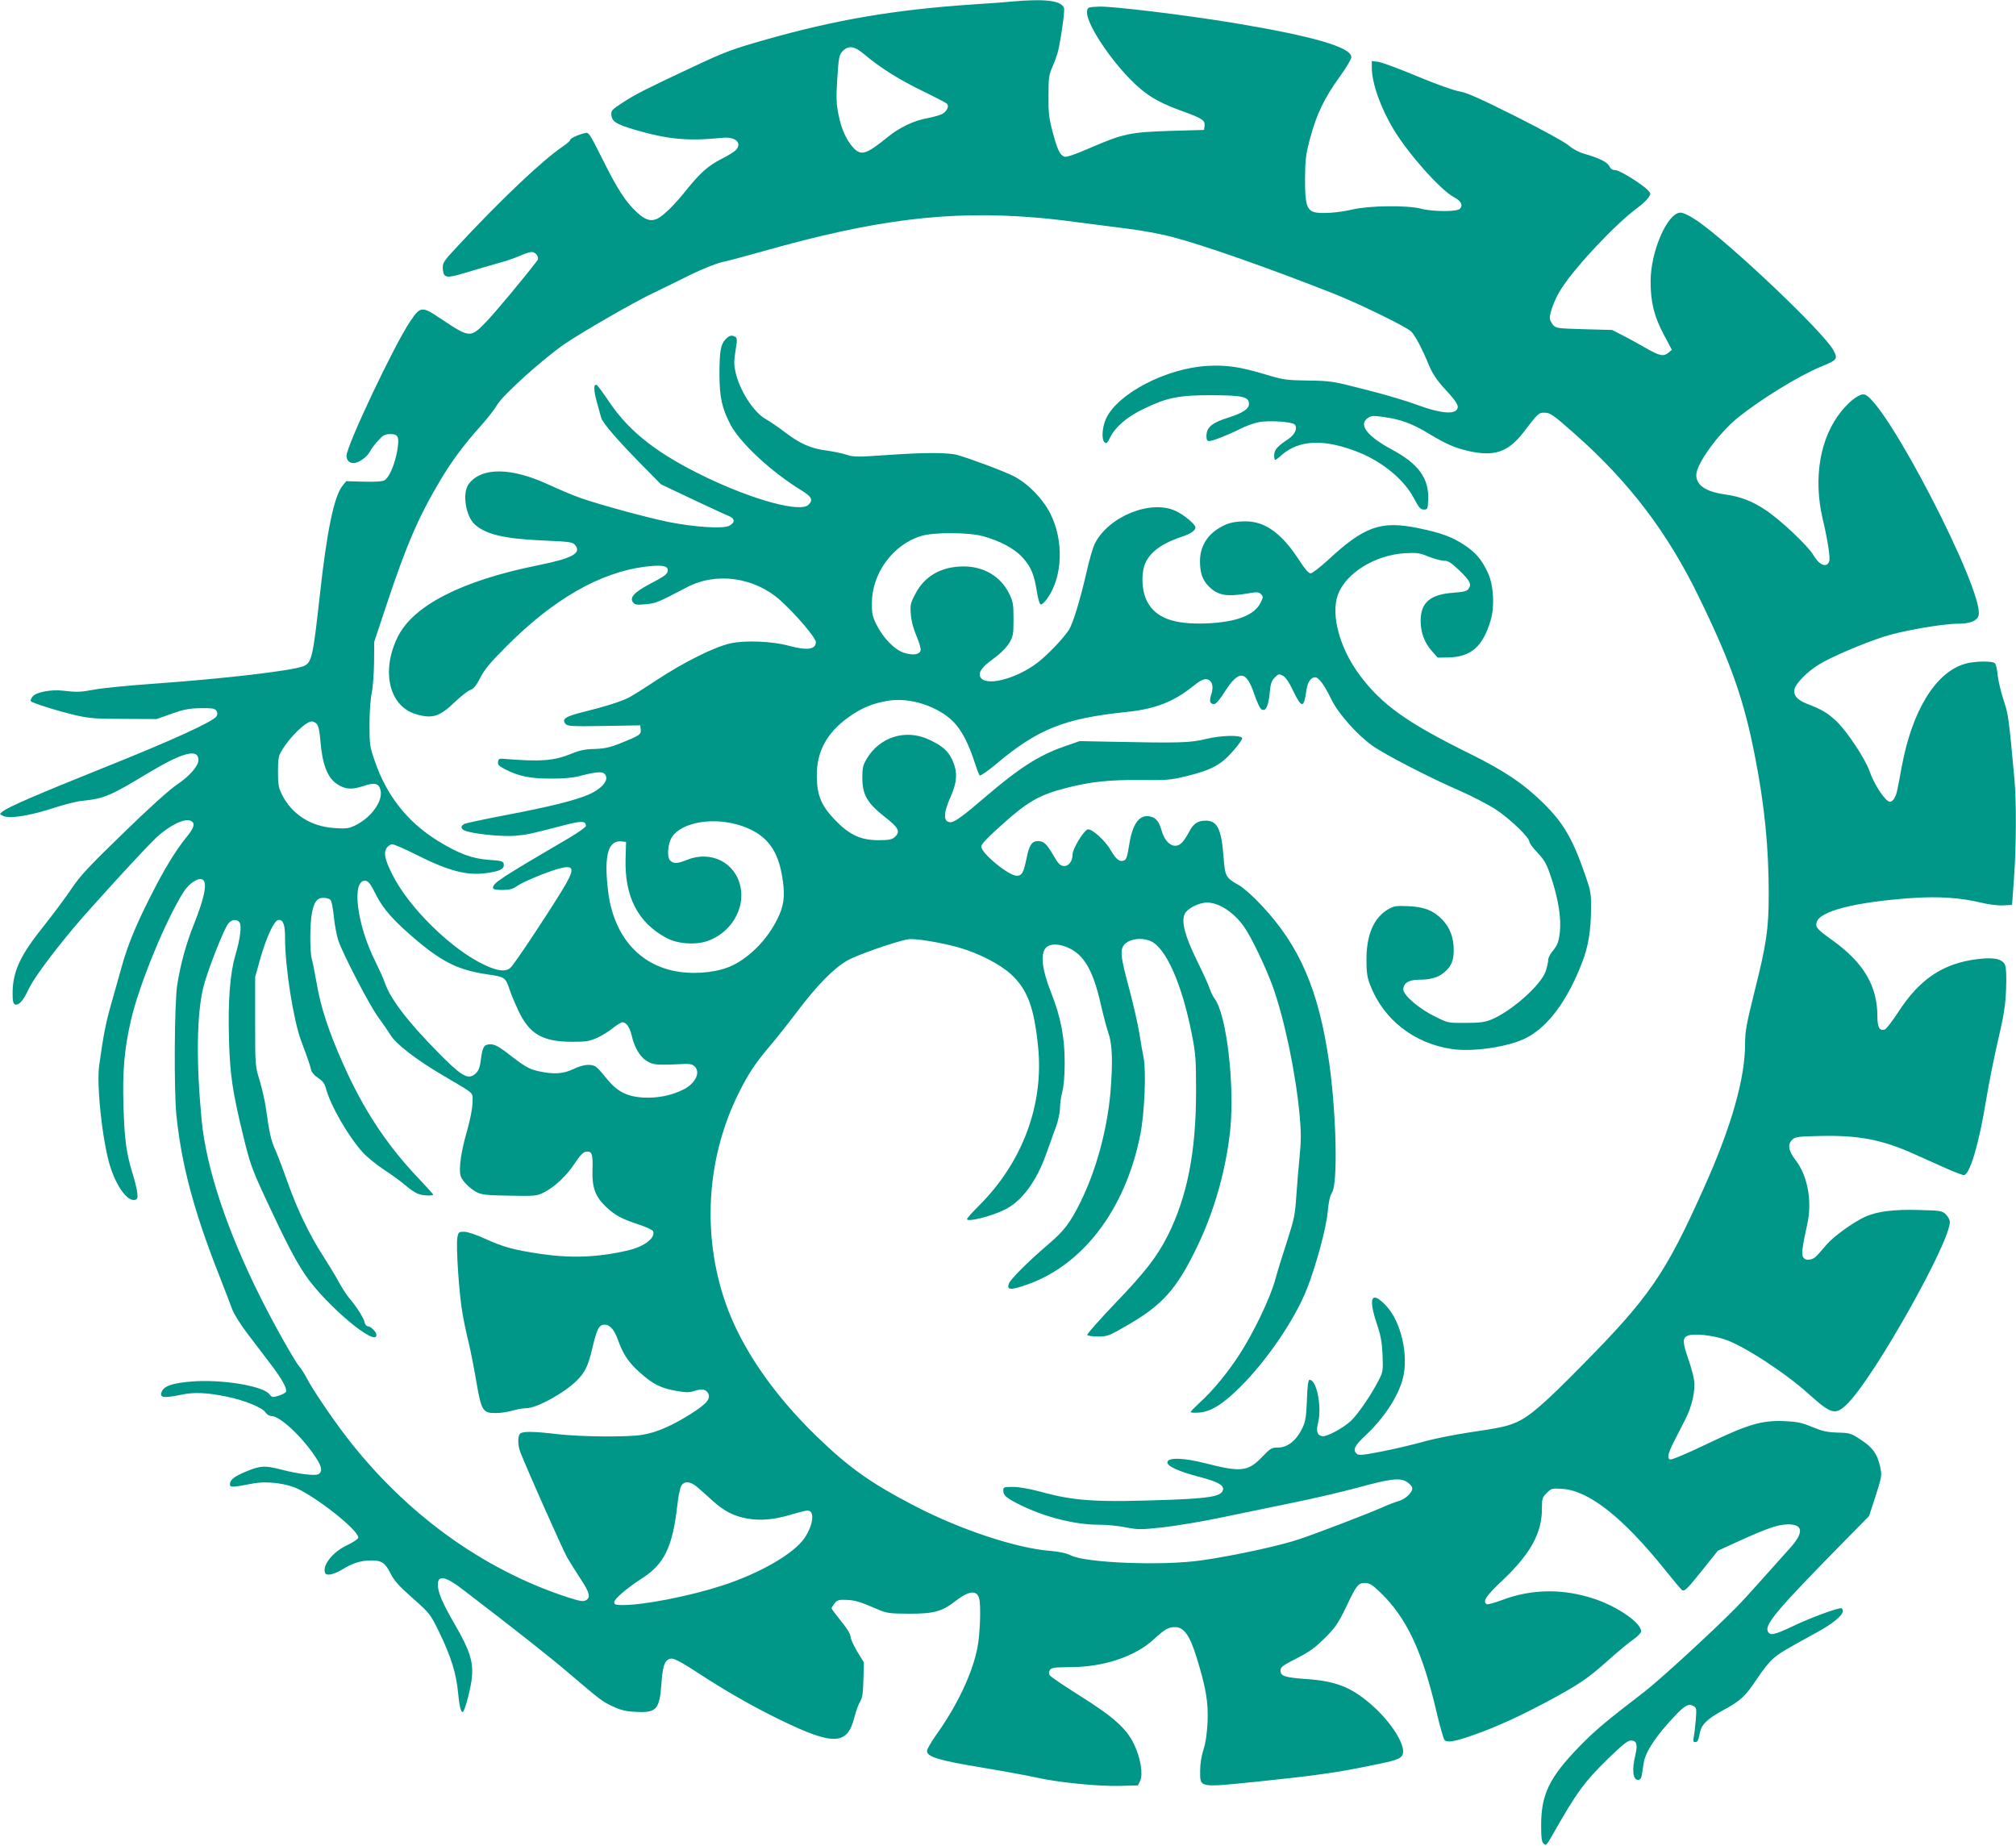 <?xml version="1.0" standalone="no"?>
<!DOCTYPE svg PUBLIC "-//W3C//DTD SVG 20010904//EN"
 "http://www.w3.org/TR/2001/REC-SVG-20010904/DTD/svg10.dtd">
<svg version="1.0" xmlns="http://www.w3.org/2000/svg"
 width="1280pt" height="1172pt" viewBox="0 0 1280 1172"
 preserveAspectRatio="xMidYMid meet">
<g transform="translate(0,1172) scale(0.1,-0.1)"
fill="#009688" stroke="none">
<path d="M6420 11710 c-47 -5 -161 -13 -255 -19 -484 -33 -858 -96 -1301 -222
-212 -60 -259 -77 -465 -174 -301 -141 -363 -173 -442 -224 -73 -48 -78 -53
-75 -83 4 -40 33 -58 153 -93 207 -60 334 -72 550 -50 83 9 129 -31 88 -77
-10 -11 -52 -37 -94 -58 -84 -43 -135 -89 -224 -200 -74 -93 -147 -164 -185
-180 -41 -17 -74 -6 -127 43 -70 64 -123 146 -217 335 -85 169 -88 174 -113
167 -46 -11 -93 -34 -93 -44 0 -5 -20 -23 -44 -39 -133 -90 -398 -341 -679
-644 -83 -89 -89 -99 -85 -140 5 -54 25 -56 145 -19 59 18 149 44 198 58 50
13 114 35 144 48 29 14 64 25 77 25 27 0 50 -35 36 -53 -77 -102 -267 -330
-324 -389 -101 -105 -104 -105 -290 19 -121 81 -128 80 -196 -21 -102 -152
-402 -787 -402 -850 0 -28 18 -46 45 -46 31 0 84 37 103 72 9 18 33 49 53 71
28 32 42 40 73 41 55 2 63 -16 48 -106 -15 -87 -52 -172 -82 -188 -13 -7 -61
-10 -132 -8 l-110 3 -24 -30 c-53 -66 -99 -288 -144 -699 -43 -390 -51 -425
-105 -446 -77 -29 -493 -78 -940 -110 -159 -11 -330 -28 -380 -37 -96 -18
-119 -18 -205 -8 -74 9 -170 -9 -192 -36 -10 -12 -15 -25 -13 -30 8 -12 184
-67 295 -92 79 -18 128 -21 300 -21 l205 -1 95 34 c78 27 111 34 184 35 74 1
90 -2 100 -16 7 -13 8 -23 1 -35 -19 -33 -272 -149 -716 -327 -436 -175 -604
-248 -644 -279 -19 -15 -19 -15 7 -28 41 -18 170 3 314 50 67 22 148 43 180
46 145 15 179 29 426 178 218 131 318 157 318 82 0 -38 -56 -102 -136 -156
-47 -31 -180 -151 -341 -308 -221 -214 -275 -272 -331 -356 -37 -55 -116 -161
-175 -235 -150 -187 -197 -289 -197 -428 0 -47 4 -64 15 -69 24 -8 54 25 85
94 29 64 147 225 288 393 109 130 461 514 525 573 87 80 183 126 220 105 28
-15 20 -43 -29 -103 -69 -84 -146 -211 -233 -385 -90 -178 -141 -303 -177
-433 -14 -51 -43 -153 -64 -227 -36 -123 -53 -207 -80 -402 -19 -129 22 -496
71 -648 41 -126 107 -215 153 -208 18 3 21 9 18 42 -2 21 -14 74 -28 118 -41
131 -54 221 -60 437 -7 223 6 366 48 546 52 226 221 635 334 813 35 54 89 90
118 79 35 -14 16 -113 -52 -283 -51 -126 -87 -260 -107 -389 -18 -118 -21
-670 -5 -825 32 -311 110 -605 265 -1000 40 -102 80 -207 90 -234 10 -27 52
-95 94 -150 43 -56 107 -141 144 -189 75 -98 111 -162 103 -182 -3 -8 -24 -19
-47 -26 -38 -12 -42 -11 -58 9 -41 54 -308 97 -496 81 -116 -10 -167 -26 -185
-58 -23 -44 3 -50 119 -26 82 18 167 14 291 -12 110 -22 225 -69 244 -98 10
-15 26 -25 40 -25 53 0 194 -131 279 -260 41 -60 46 -94 19 -109 -23 -12 -128
1 -236 29 -104 27 -131 25 -216 -9 -81 -33 -110 -55 -110 -84 0 -21 13 -21
142 4 97 19 227 1 305 -41 155 -83 380 -269 367 -304 -4 -9 -34 -29 -68 -45
-92 -42 -161 -128 -142 -177 8 -21 57 -11 116 26 59 36 112 53 174 53 69 1 91
-14 126 -83 24 -47 54 -80 141 -157 109 -97 111 -99 169 -218 74 -153 107
-259 119 -386 9 -93 21 -134 34 -112 15 25 48 155 53 212 10 101 -13 173 -106
334 -83 144 -110 207 -110 258 0 61 50 51 154 -29 335 -256 560 -434 669 -527
213 -181 220 -187 287 -218 51 -24 81 -32 147 -35 132 -7 151 14 163 185 8
116 24 153 67 153 17 0 78 -33 162 -89 180 -118 354 -217 529 -302 334 -162
422 -159 466 16 10 39 26 84 36 100 15 24 20 54 22 141 l3 110 -43 70 c-23 39
-42 81 -42 95 0 15 -23 52 -60 97 -33 41 -60 77 -60 82 0 4 9 18 19 31 16 20
27 24 73 22 56 -2 87 -11 198 -59 60 -26 75 -28 200 -29 160 0 210 13 297 81
84 65 135 71 150 16 12 -42 6 -229 -11 -312 -31 -162 -129 -368 -259 -550 -33
-47 -61 -94 -61 -105 -2 -38 72 -61 339 -105 138 -23 297 -52 355 -65 136 -31
394 -57 535 -53 l110 3 14 29 c20 42 2 150 -40 235 -48 99 -132 173 -344 306
-99 62 -184 120 -190 129 -7 11 -6 21 1 34 10 15 29 17 135 18 209 1 407 68
524 176 71 65 93 78 136 78 55 0 93 -52 135 -188 60 -192 77 -290 71 -417 -4
-73 -12 -131 -26 -173 -13 -40 -21 -90 -21 -133 0 -111 -14 -108 363 -70 350
36 504 57 721 102 147 29 184 41 198 63 34 51 -64 212 -201 329 -124 106 -220
144 -403 157 -142 10 -168 19 -168 55 0 21 15 32 103 77 81 41 118 68 179 129
67 67 84 92 134 195 67 142 77 154 121 154 28 0 45 -10 94 -57 170 -162 271
-378 362 -771 20 -85 42 -160 48 -168 17 -20 67 -11 199 36 134 48 279 114
455 208 196 105 257 146 381 257 60 54 132 114 161 134 29 20 52 44 53 53 1
54 -147 157 -296 207 -197 66 -396 64 -581 -5 -51 -19 -98 -32 -103 -29 -29
18 -5 53 100 152 178 169 250 300 250 455 0 64 2 72 31 100 29 29 33 30 98 26
170 -12 383 -180 649 -510 56 -70 106 -130 112 -133 16 -10 33 7 135 135 l92
115 129 59 c185 84 247 105 309 108 106 4 111 -52 16 -155 -31 -34 -104 -116
-163 -182 -58 -66 -136 -151 -174 -190 -149 -151 -484 -459 -584 -536 -246
-189 -312 -244 -412 -347 -190 -195 -243 -304 -243 -499 0 -79 3 -106 16 -118
14 -14 18 -10 50 45 160 282 205 344 362 498 86 83 122 112 141 112 37 0 45
-23 30 -88 -24 -99 -17 -162 17 -162 13 0 20 10 24 35 3 19 8 52 11 72 9 62
61 146 153 250 100 112 127 131 161 113 22 -12 22 -16 17 -89 -4 -42 -9 -91
-13 -108 -5 -26 -3 -33 9 -33 16 0 20 9 32 68 9 44 50 82 141 132 113 60 145
90 217 198 35 54 83 114 106 133 38 33 71 53 281 168 95 52 160 105 160 132 0
10 -4 19 -9 19 -31 0 -194 -60 -303 -112 -126 -60 -152 -65 -165 -32 -16 44
69 144 467 549 l177 180 36 110 c47 147 47 147 33 209 -18 78 -48 118 -122
166 -62 41 -69 43 -147 45 -67 2 -97 9 -162 36 -68 28 -95 33 -180 37 -142 5
-228 -21 -493 -148 -125 -60 -219 -99 -228 -96 -21 8 -13 42 28 121 17 33 48
93 68 133 43 84 65 182 56 249 -3 25 -19 85 -36 133 -38 111 -39 137 -2 151
37 14 150 3 232 -24 118 -39 385 -212 535 -348 146 -131 170 -137 250 -55 172
176 645 1018 645 1148 0 13 -12 35 -26 49 -24 22 -34 24 -168 27 -164 5 -268
-9 -344 -43 -75 -34 -202 -126 -245 -177 -68 -80 -75 -87 -102 -94 -18 -4 -32
-2 -42 9 -17 17 -14 53 22 217 32 142 2 306 -74 404 -47 61 -53 102 -20 132
18 17 41 19 173 22 244 6 396 -23 598 -114 57 -25 147 -66 201 -90 53 -24 106
-44 116 -44 37 0 96 198 141 475 17 105 52 278 77 385 37 159 46 218 50 320 3
76 1 136 -6 152 -15 40 -71 52 -175 39 -220 -27 -369 -127 -506 -340 -36 -55
-73 -103 -83 -107 -33 -11 -47 14 -47 81 0 195 -85 341 -285 485 -99 71 -109
83 -101 114 18 72 246 130 611 155 162 11 302 2 430 -29 51 -12 110 -20 143
-18 l57 3 12 165 c15 209 16 490 3 634 -36 394 -39 412 -69 502 -16 49 -33
119 -37 154 -3 36 -11 71 -17 78 -13 17 -132 16 -193 -3 -185 -55 -333 -296
-399 -650 -9 -50 -21 -114 -27 -142 -9 -50 -28 -83 -48 -83 -29 0 -99 106
-130 194 -26 76 -138 246 -206 313 -58 56 -97 79 -189 114 -63 24 -91 55 -81
95 10 37 79 108 151 153 74 47 282 136 419 180 111 36 370 81 463 81 83 0 129
19 136 56 30 160 -588 1356 -724 1399 -28 9 -90 -35 -147 -105 -136 -166 -181
-425 -119 -686 31 -130 49 -247 41 -268 -16 -43 -62 -25 -100 39 -33 58 -208
223 -301 285 -88 59 -161 87 -261 101 -121 17 -182 58 -182 123 0 71 141 265
266 366 143 115 387 265 523 321 107 44 111 49 82 105 -61 114 -664 686 -869
825 -45 30 -85 49 -102 49 -83 0 -190 -246 -190 -436 0 -132 22 -221 82 -335
l53 -100 -24 -20 c-30 -24 -56 -18 -146 34 -38 22 -101 57 -139 76 l-70 36
-179 5 c-173 5 -179 6 -198 29 -10 13 -19 31 -19 40 0 41 35 131 75 191 93
143 341 406 477 507 31 23 65 54 74 68 16 24 16 27 -2 46 -34 38 -181 129
-208 129 -18 0 -30 8 -38 24 -11 26 -65 53 -160 80 -35 10 -74 31 -100 54 -25
21 -169 100 -338 185 -228 114 -309 150 -355 157 -36 6 -145 45 -265 95 -112
47 -223 88 -247 92 l-43 6 0 -44 c0 -97 57 -256 139 -392 94 -155 296 -382
381 -428 47 -25 60 -50 40 -74 -17 -20 -170 -20 -247 0 -89 23 -329 20 -436
-5 -88 -21 -206 -29 -245 -16 -46 15 -57 58 -56 211 1 124 4 153 33 260 40
149 88 250 185 385 42 57 76 115 76 127 0 63 -241 133 -745 217 -310 51 -770
107 -856 104 -73 -3 -74 -4 -77 -31 -9 -80 178 -353 333 -486 74 -63 141 -99
270 -146 128 -46 147 -59 143 -93 l-3 -27 -215 -6 c-253 -8 -299 -17 -513
-110 -88 -38 -145 -58 -158 -54 -29 10 -44 40 -75 155 -24 91 -28 122 -27 233
0 114 3 133 26 185 14 31 30 77 36 102 20 90 42 251 37 268 -16 49 -119 61
-336 42z m-925 -341 c94 -79 214 -155 367 -229 78 -38 145 -73 151 -79 15 -15
-2 -50 -32 -65 -15 -8 -56 -19 -91 -26 -87 -15 -180 -59 -260 -125 -131 -106
-163 -115 -212 -63 -44 48 -76 118 -94 209 -14 70 -16 106 -8 230 9 136 12
150 33 173 39 41 76 35 146 -25z m1078 -1030 c65 -5 182 -18 260 -29 78 -10
219 -28 312 -40 100 -12 225 -35 300 -55 202 -53 612 -197 1025 -360 163 -65
453 -206 489 -239 24 -22 69 -106 116 -220 20 -47 49 -91 91 -137 78 -84 96
-112 88 -132 -15 -41 -110 -32 -260 24 -58 22 -203 65 -322 95 -211 54 -221
56 -367 58 -140 2 -158 5 -271 39 -160 48 -247 61 -369 54 -259 -15 -566 -174
-641 -332 -27 -57 -32 -136 -10 -154 11 -9 18 -3 35 33 33 66 108 131 214 181
149 72 221 86 430 86 199 -1 237 -10 237 -56 0 -31 -40 -57 -130 -86 -104 -32
-139 -61 -140 -116 0 -25 4 -33 18 -33 22 0 123 40 202 80 30 15 79 33 108 39
66 14 217 4 233 -15 19 -23 1 -63 -42 -92 -69 -45 -89 -69 -89 -102 0 -16 3
-30 6 -30 4 0 22 13 40 30 114 100 275 105 494 17 151 -61 287 -175 347 -290
32 -60 42 -72 63 -72 24 0 25 3 28 61 6 136 -61 229 -229 319 -160 86 -217
160 -153 202 23 15 35 15 104 5 105 -15 179 -42 285 -107 111 -66 160 -88 252
-109 161 -36 248 -6 344 117 93 122 99 127 132 127 40 0 55 -10 197 -136 341
-301 586 -622 784 -1029 207 -424 289 -657 360 -1024 60 -308 86 -572 86 -870
0 -218 -15 -318 -91 -619 -50 -202 -59 -249 -59 -326 0 -224 -87 -530 -263
-921 -244 -545 -345 -691 -777 -1128 -235 -239 -329 -320 -411 -356 -58 -26
-103 -36 -306 -66 -93 -14 -223 -40 -289 -59 -65 -18 -183 -46 -261 -61 -117
-23 -145 -26 -158 -15 -28 24 -16 51 55 117 117 110 206 245 236 358 40 147
-10 367 -107 467 -91 96 -113 51 -58 -114 25 -73 33 -116 37 -198 4 -100 3
-109 -23 -160 -44 -88 -131 -216 -176 -259 -46 -45 -157 -105 -184 -99 -33 6
-40 32 -25 92 23 99 -11 266 -55 266 -9 0 -14 -35 -17 -127 -4 -102 -9 -137
-26 -173 -39 -84 -95 -130 -158 -130 -40 0 -48 -5 -101 -60 -89 -93 -134 -98
-363 -39 -134 34 -232 37 -238 7 -5 -25 71 -60 202 -94 124 -32 166 -57 148
-91 -18 -33 -90 -45 -317 -54 -482 -18 -619 -10 -840 51 -68 18 -134 30 -172
30 -59 0 -63 -1 -63 -23 0 -31 19 -47 105 -90 159 -79 349 -127 502 -127 48 0
126 -7 172 -17 79 -15 93 -15 240 1 86 10 253 38 371 63 118 24 321 66 450 93
129 26 312 69 405 94 211 58 271 65 314 40 17 -10 34 -27 37 -37 8 -26 -40
-75 -87 -87 -20 -6 -63 -22 -96 -37 -79 -36 -394 -157 -528 -203 -118 -41
-420 -107 -625 -136 -245 -36 -735 -17 -830 31 -31 15 -73 24 -133 29 -214 17
-568 134 -857 284 -282 146 -421 245 -629 447 -276 268 -477 563 -574 842
-152 436 -121 926 85 1337 60 120 103 185 191 289 36 42 115 141 174 219 129
171 235 280 323 330 59 35 313 123 387 135 40 7 211 -21 323 -53 125 -36 259
-105 330 -170 104 -97 146 -210 171 -459 38 -368 -100 -737 -378 -1012 -40
-40 -73 -77 -73 -83 0 -21 162 20 243 62 105 53 199 180 259 351 22 62 51 141
64 177 13 36 24 88 24 115 0 28 7 75 15 105 9 35 15 102 15 183 0 162 -25 290
-87 447 -56 141 -68 239 -35 280 27 33 94 31 163 -6 89 -49 142 -147 188 -349
16 -71 39 -157 50 -189 24 -68 27 -188 11 -376 -22 -241 -92 -494 -191 -694
-68 -136 -103 -181 -215 -276 -123 -106 -231 -214 -239 -241 -12 -36 7 -40 85
-15 373 116 654 477 750 963 27 133 38 399 21 488 -7 33 -19 103 -27 155 -8
52 -37 179 -64 281 -51 190 -58 236 -40 270 24 45 109 62 174 35 98 -41 200
-271 263 -591 25 -127 27 -161 27 -365 0 -383 -56 -667 -180 -915 -69 -135
-141 -229 -337 -433 -97 -102 -176 -191 -174 -197 2 -5 32 -10 68 -10 62 0 69
3 193 75 217 126 306 226 432 485 113 231 188 496 215 752 29 288 -24 737
-100 834 -10 13 -24 42 -31 64 -7 22 -43 101 -80 176 -76 154 -101 248 -78
297 17 35 91 72 143 72 77 -1 172 -64 236 -157 46 -67 132 -246 177 -368 76
-208 149 -556 174 -829 10 -109 9 -161 -1 -263 -7 -71 -16 -184 -21 -253 -7
-111 -14 -143 -58 -280 -28 -85 -63 -198 -77 -250 -31 -112 -137 -334 -226
-470 -75 -116 -170 -231 -250 -303 -32 -30 -59 -57 -59 -62 0 -4 24 -5 54 -3
75 6 150 53 261 163 168 167 344 425 422 620 57 143 125 393 133 493 6 63 14
101 27 120 38 56 28 503 -18 827 -66 459 -187 740 -430 998 -53 57 -114 111
-144 128 -82 46 -87 55 -96 172 -13 181 -39 237 -113 237 -52 0 -80 -19 -107
-73 -12 -23 -31 -52 -42 -64 -44 -49 -106 -15 -131 72 -18 60 -35 82 -72 91
-66 17 -113 -43 -133 -171 -15 -92 -19 -102 -37 -109 -26 -10 -50 11 -83 68
-34 60 -122 139 -146 130 -27 -11 -95 -124 -95 -158 0 -45 -26 -78 -58 -74
-21 2 -35 17 -64 68 -43 74 -61 90 -98 90 -39 0 -56 -26 -73 -113 -18 -87 -29
-107 -61 -107 -52 0 -226 143 -226 186 0 14 42 59 138 144 155 139 229 182
392 225 160 42 281 55 482 53 170 -2 191 0 293 25 158 39 217 71 293 158 35
39 61 76 59 83 -7 21 -136 18 -232 -6 -97 -24 -170 -26 -600 -17 l-200 4 -95
-33 c-164 -57 -288 -137 -501 -319 -144 -124 -198 -163 -224 -163 -47 0 -46
57 0 160 43 96 46 160 11 236 -27 58 -65 91 -151 130 -146 67 -311 15 -393
-125 -23 -39 -27 -57 -27 -121 1 -106 31 -158 141 -245 91 -70 103 -95 64
-130 -17 -15 -37 -19 -104 -19 -113 0 -186 35 -279 133 -84 89 -109 152 -111
271 -2 157 62 277 202 377 84 60 155 89 256 105 136 21 311 -36 409 -134 52
-52 97 -139 137 -263 12 -38 26 -74 30 -78 4 -5 50 27 102 70 267 225 434 292
831 333 178 18 297 64 416 159 47 38 72 51 90 49 36 -4 49 -44 32 -96 -15 -44
-9 -62 18 -62 11 0 35 28 65 75 92 145 139 141 191 -16 15 -43 33 -83 41 -90
27 -22 47 13 55 97 6 64 12 82 33 103 23 23 27 24 51 11 18 -9 40 -42 66 -97
54 -112 68 -111 84 7 7 49 28 80 55 80 23 0 59 -49 103 -140 42 -88 163 -225
262 -295 77 -55 361 -202 555 -286 80 -35 183 -89 230 -120 89 -59 210 -176
210 -202 0 -9 21 -37 46 -64 56 -60 64 -75 102 -193 37 -117 55 -235 46 -315
-7 -66 -15 -86 -50 -128 -13 -16 -24 -39 -24 -51 0 -12 -7 -45 -16 -72 -30
-88 -219 -256 -348 -308 -40 -16 -74 -20 -162 -20 -110 -1 -111 -1 -196 42
-98 48 -198 134 -198 170 0 40 34 62 98 62 74 0 124 14 162 47 44 37 60 74 60
141 0 79 -24 143 -72 193 -57 59 -116 82 -218 86 -75 3 -90 1 -125 -19 -93
-54 -140 -164 -139 -323 0 -80 5 -112 24 -160 85 -219 279 -370 519 -405 133
-20 361 14 470 70 139 70 263 237 356 479 40 103 56 202 57 346 1 88 -3 111
-32 195 -83 242 -141 343 -270 470 -123 122 -248 206 -460 311 -408 201 -566
314 -708 504 -126 170 -183 380 -138 508 50 138 235 253 426 265 76 4 93 2
151 -22 36 -14 80 -26 98 -26 26 0 45 -12 96 -61 69 -66 80 -88 59 -117 -10
-15 -30 -20 -94 -25 -149 -10 -210 -62 -210 -178 0 -74 24 -139 70 -191 l38
-43 68 1 c144 3 220 70 269 238 26 88 18 222 -18 299 -37 81 -77 129 -148 176
-78 52 -148 78 -294 108 -238 49 -343 12 -577 -206 -49 -44 -96 -81 -107 -81
-12 0 -36 27 -72 83 -109 169 -216 247 -339 247 -83 0 -127 -13 -186 -53 -68
-47 -105 -117 -105 -200 0 -74 16 -120 57 -161 57 -56 112 -66 244 -44 62 11
72 10 86 -4 15 -15 15 -19 -2 -54 -40 -81 -154 -124 -347 -132 -207 -7 -319
35 -374 140 -37 72 -39 191 -6 254 36 68 111 119 231 158 53 18 82 38 82 58 0
19 -74 81 -125 104 -159 75 -430 -36 -515 -210 -11 -23 -34 -101 -50 -173 -43
-187 -88 -333 -114 -373 -38 -57 -134 -157 -197 -206 -141 -108 -340 -156
-366 -89 -11 29 15 64 87 115 45 33 80 69 98 98 25 43 27 56 27 152 0 95 -3
111 -28 162 -53 108 -159 171 -287 172 -142 0 -249 -60 -308 -174 -31 -59 -34
-71 -29 -130 3 -42 16 -91 36 -138 18 -41 29 -81 26 -92 -8 -26 -45 -32 -103
-15 -61 18 -135 94 -179 183 -24 49 -28 69 -27 137 1 187 135 368 312 422 80
25 301 24 392 -1 109 -29 203 -80 253 -136 54 -60 73 -107 90 -214 7 -44 17
-81 24 -83 7 -3 26 14 42 37 98 136 107 366 20 539 -47 94 -145 194 -235 239
-63 32 -273 110 -354 133 -62 17 -207 17 -450 0 -188 -13 -209 -13 -255 2 -27
9 -86 21 -129 27 -97 12 -169 44 -265 118 -41 31 -95 68 -120 82 -76 42 -167
184 -192 301 -9 42 -9 71 1 133 11 66 11 80 -1 87 -23 14 -39 10 -64 -17 -30
-32 -37 -77 -37 -228 1 -141 16 -206 69 -310 62 -118 259 -301 451 -419 65
-39 76 -61 46 -91 -51 -52 -343 27 -649 173 -308 148 -488 288 -616 478 -38
56 -73 104 -79 108 -22 13 -22 -31 0 -109 12 -44 24 -89 27 -98 7 -30 102
-140 242 -283 l138 -140 194 -92 c107 -50 211 -99 232 -107 44 -18 47 -42 7
-64 -40 -21 -230 -8 -395 26 -145 31 -414 104 -545 149 -41 14 -133 52 -204
85 -240 112 -430 113 -510 5 -43 -58 -19 -206 40 -258 71 -62 184 -89 424
-100 181 -8 196 -10 212 -30 42 -51 -19 -84 -237 -128 -482 -97 -792 -255
-890 -455 -107 -217 -54 -440 116 -490 104 -31 151 -16 250 80 37 35 80 69 96
74 21 8 37 28 63 78 26 52 65 98 170 203 294 295 591 465 874 501 103 13 146
7 146 -21 0 -25 -17 -38 -119 -91 -95 -51 -126 -85 -101 -115 12 -15 25 -16
80 -11 65 6 75 10 260 107 187 99 429 65 594 -82 97 -87 226 -238 226 -265 0
-48 -55 -55 -171 -24 -105 29 -274 36 -369 16 -100 -21 -297 -119 -473 -235
-77 -51 -155 -100 -175 -110 -52 -26 -154 -58 -284 -90 -118 -29 -143 -46
-118 -76 13 -16 37 -17 245 -14 l230 4 3 -27 c4 -31 -7 -38 -134 -89 -61 -24
-97 -32 -159 -34 -59 -1 -97 -9 -144 -29 -115 -47 -196 -53 -441 -33 -19 2
-26 -3 -28 -20 -3 -18 7 -27 45 -47 89 -45 159 -59 288 -59 79 -1 141 5 180
15 99 26 144 31 160 18 39 -32 -3 -91 -92 -132 -86 -38 -239 -77 -533 -133
-135 -26 -253 -51 -262 -56 -30 -16 -21 -38 20 -48 77 -20 228 -33 303 -27 78
7 95 11 303 65 119 31 146 31 146 -3 0 -7 -48 -41 -107 -76 -439 -257 -483
-286 -483 -317 0 -9 17 -13 59 -13 47 0 66 5 97 27 43 29 213 98 277 112 86
20 87 -9 5 -143 -103 -168 -304 -470 -327 -490 -30 -27 -79 -22 -163 17 -212
99 -485 367 -589 579 -46 92 -54 134 -34 165 9 12 24 23 35 23 11 0 79 -29
150 -65 219 -110 334 -138 468 -115 74 12 96 26 90 57 -3 15 -17 19 -93 24
-105 7 -192 39 -324 120 -193 119 -327 288 -402 509 -31 89 -33 104 -33 230 0
75 6 164 14 200 8 36 14 124 15 195 l1 130 78 235 c127 381 201 554 341 790
75 126 153 230 260 349 41 46 87 105 101 130 32 59 297 298 433 390 109 74
435 262 551 317 63 31 174 84 245 120 74 36 160 71 200 80 39 8 156 40 260 69
713 202 1176 259 1728 214z m-4561 -3216 c10 -12 18 -49 22 -103 12 -152 44
-236 105 -277 52 -35 93 -38 166 -14 73 25 100 19 111 -25 17 -69 -58 -174
-160 -224 -42 -20 -58 -22 -133 -17 -149 9 -272 88 -334 215 -20 39 -24 63
-24 142 0 81 3 101 23 133 51 88 154 187 192 187 9 0 24 -8 32 -17z m2699
-647 c159 -55 233 -154 259 -346 15 -106 6 -165 -36 -248 -61 -123 -169 -235
-279 -289 -85 -43 -221 -60 -341 -43 -253 36 -421 228 -454 520 -26 223 2 318
88 308 l27 -3 -3 -105 c-7 -242 77 -406 258 -504 70 -38 181 -47 259 -21 149
49 244 205 212 347 -34 154 -188 230 -339 169 -64 -25 -85 -26 -107 -4 -22 21
-15 108 11 148 64 98 271 131 445 71z m-2325 -434 c46 -94 118 -173 270 -301
161 -133 261 -181 439 -207 111 -16 115 -19 141 -98 9 -28 34 -87 55 -132 71
-150 154 -198 344 -198 88 0 107 3 158 26 32 15 77 43 101 63 24 19 50 35 58
35 24 0 46 -31 59 -85 25 -105 76 -168 146 -181 20 -4 81 -4 135 -1 91 5 102
3 120 -15 37 -37 2 -108 -73 -145 -75 -38 -165 -56 -254 -51 -107 6 -169 39
-238 126 -27 34 -57 67 -67 72 -32 17 -81 11 -139 -17 -65 -31 -125 -35 -220
-14 -64 14 -88 28 -211 124 -46 34 -71 47 -96 47 -40 0 -50 -15 -60 -91 -8
-65 -17 -84 -48 -105 -41 -26 -85 2 -228 148 -192 195 -300 337 -335 440 -8
24 -34 81 -57 128 -122 239 -157 532 -63 518 16 -2 33 -25 63 -86z m-287 -36
c7 -8 16 -57 21 -108 5 -51 18 -118 28 -149 32 -92 199 -413 253 -486 27 -37
63 -89 79 -115 34 -56 165 -157 325 -251 220 -130 195 -108 195 -175 0 -37
-13 -104 -35 -183 -37 -127 -53 -237 -41 -282 8 -32 57 -82 105 -107 31 -15
64 -19 207 -21 161 -3 171 -2 216 20 70 35 144 105 197 185 32 49 54 72 70 74
39 6 46 -12 43 -112 -4 -116 17 -173 88 -240 56 -52 96 -74 208 -111 46 -15
86 -34 89 -42 16 -42 -57 -98 -162 -122 -191 -44 -356 -50 -551 -22 -173 26
-239 44 -355 97 -57 26 -111 44 -132 44 -34 0 -37 -2 -43 -37 -10 -49 11 -363
32 -478 8 -49 26 -135 40 -190 13 -55 35 -167 49 -250 31 -182 41 -198 127
-196 30 0 76 8 104 16 27 8 66 15 87 15 65 0 241 97 320 176 51 51 71 92 96
197 31 132 44 157 80 157 34 0 62 -33 85 -98 32 -89 66 -141 139 -206 84 -75
132 -99 234 -117 59 -10 80 -10 111 0 46 15 71 12 86 -11 22 -36 -4 -69 -109
-135 -120 -76 -219 -118 -306 -132 -93 -16 -394 -13 -539 4 -152 18 -222 19
-238 3 -16 -16 -15 -74 2 -118 42 -108 268 -616 296 -666 19 -33 58 -95 87
-139 57 -86 65 -118 32 -135 -16 -9 -40 -5 -117 20 -543 178 -1034 536 -1409
1026 -94 124 -207 291 -245 364 -16 30 -38 64 -48 75 -27 30 -161 268 -244
434 -215 428 -347 827 -376 1131 -35 373 -31 663 10 839 25 103 134 381 161
410 23 25 52 27 69 6 16 -20 6 -103 -27 -215 -33 -114 -46 -288 -39 -530 6
-222 22 -331 91 -614 43 -175 53 -205 146 -405 122 -262 181 -376 245 -472
126 -188 454 -466 454 -384 0 19 -36 55 -55 55 -8 0 -18 12 -21 28 -8 30 -50
96 -100 155 -17 21 -46 66 -64 100 -18 34 -64 109 -101 167 -85 132 -164 296
-225 470 -26 74 -60 163 -75 197 -28 63 -39 109 -60 263 -6 47 -25 127 -40
179 -29 93 -29 94 -29 375 l0 283 30 108 c41 146 92 255 119 255 30 0 41 -30
41 -118 0 -184 53 -520 103 -653 41 -108 56 -153 62 -180 3 -16 20 -36 44 -52
31 -20 43 -37 51 -69 28 -106 142 -304 234 -405 25 -28 86 -77 134 -109 48
-31 110 -76 137 -100 28 -24 63 -48 79 -53 29 -12 96 -15 96 -5 0 3 -46 54
-101 112 -196 207 -344 432 -471 719 -90 201 -142 360 -167 508 -12 66 -25
136 -31 155 -13 45 -13 222 0 291 14 74 33 99 74 99 18 0 39 -6 45 -14z m2323
-3723 c18 -15 61 -53 96 -85 77 -71 139 -103 227 -119 86 -15 177 -6 280 26
44 13 90 25 102 25 47 0 38 -89 -18 -173 -66 -100 -288 -228 -529 -305 -205
-66 -492 -122 -624 -122 -48 0 -56 3 -56 19 0 20 83 91 180 153 138 89 191
200 220 458 6 58 18 115 26 128 19 30 55 28 96 -5z"/>
</g>
</svg>

